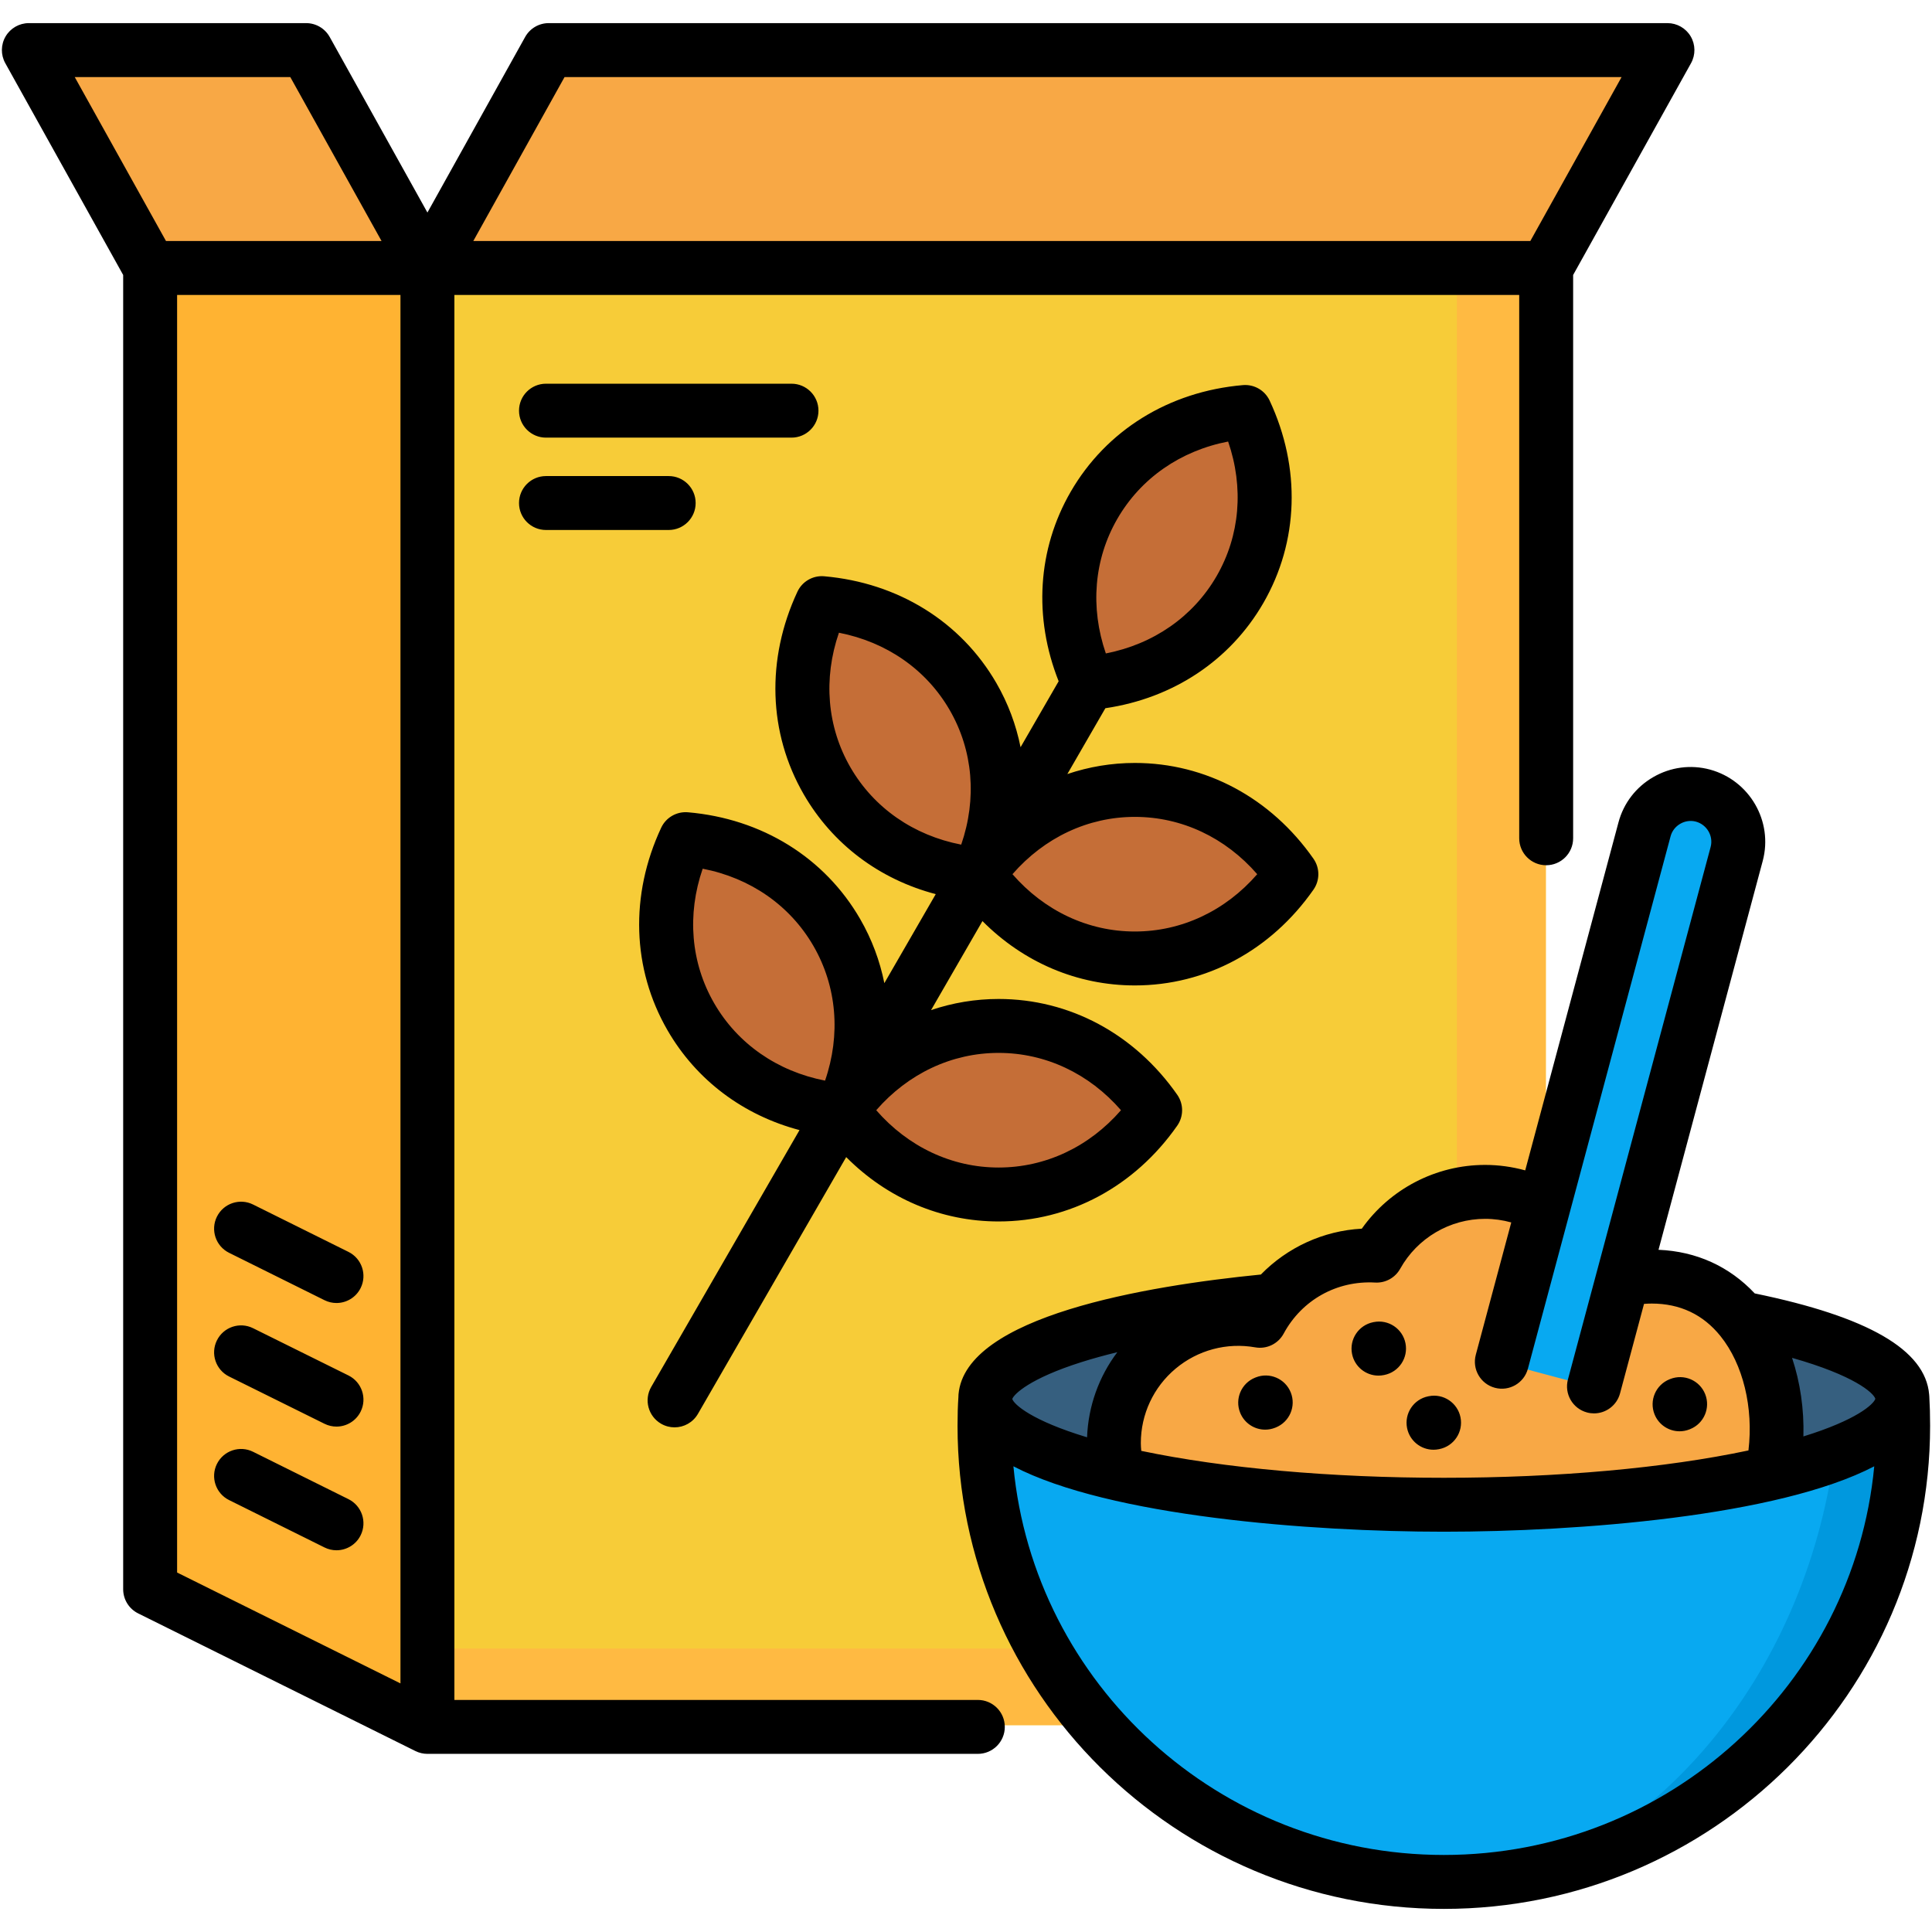 <svg xmlns="http://www.w3.org/2000/svg" id="Layer_1" viewBox="0 0 512 512"><g><g><path clip-rule="evenodd" d="m42.326 73.306h72.961 294.37v383.876h-294.37l-72.961-36.193z" fill="#f7cc38" fill-rule="evenodd"></path></g><g><path clip-rule="evenodd" d="m42.326 73.306h72.961v383.876l-72.961-36.193z" fill="#ffb332" fill-rule="evenodd"></path></g><g><path clip-rule="evenodd" d="m289.272 182.517c-6.951-14.879-7.009-32.172 1.408-46.735s23.411-23.152 39.784-24.588c6.951 14.908 7.038 32.2-1.379 46.764s-23.411 23.151-39.813 24.559z" fill="#c56e37" fill-rule="evenodd"></path></g><g><path clip-rule="evenodd" d="m260.232 232.843c-16.373-1.436-31.367-10.025-39.784-24.588-8.416-14.563-8.359-31.827-1.379-46.735 16.373 1.436 31.367 9.996 39.784 24.56 8.416 14.591 8.33 31.854 1.379 46.763z" fill="#c56e37" fill-rule="evenodd"></path></g><g><path clip-rule="evenodd" d="m260.232 232.843c9.422 13.472 24.359 22.175 41.191 22.175 16.804 0 31.741-8.704 41.191-22.175-9.45-13.472-24.387-22.175-41.191-22.175-16.833-.001-31.77 8.703-41.191 22.175z" fill="#c56e37" fill-rule="evenodd"></path></g><g><path clip-rule="evenodd" d="m224.383 294.917c-16.373-1.408-31.367-9.996-39.784-24.56-8.416-14.563-8.33-31.856-1.379-46.764 16.373 1.436 31.367 10.025 39.784 24.588 8.417 14.564 8.331 31.856 1.379 46.736z" fill="#c56e37" fill-rule="evenodd"></path></g><g><path clip-rule="evenodd" d="m224.383 294.917c9.45 13.472 24.387 22.175 41.191 22.175 16.833 0 31.769-8.704 41.191-22.175-9.422-13.472-24.358-22.175-41.191-22.175-16.804-.001-31.74 8.703-41.191 22.175z" fill="#c56e37" fill-rule="evenodd"></path></g><g><path clip-rule="evenodd" d="m441.57 16-31.913 57.306h-294.37l31.913-57.306z" fill="#f8a845" fill-rule="evenodd"></path></g><g><path clip-rule="evenodd" d="m42.326 73.306h72.961l-31.913-57.306h-72.961z" fill="#f8a845" fill-rule="evenodd"></path></g><g><path clip-rule="evenodd" d="m115.287 457.182h294.37v-383.876h-23.554v363.568h-270.816z" fill="#ffba42" fill-rule="evenodd"></path></g><g><path clip-rule="evenodd" d="m262.07 370.635c-.144 2.442-.201 4.883-.201 7.354 0 66.268 54.117 120.012 120.845 120.012 66.756 0 120.873-53.744 120.873-120.012 0-2.47-.057-4.912-.23-7.354 0-.115 0-.23 0-.345-1.35-15.109-54.835-27.288-120.644-27.288-65.779 0-119.294 12.179-120.615 27.288.001.115.001.23-.028.345z" fill="#08a9f1" fill-rule="evenodd"></path></g><g><path clip-rule="evenodd" d="m411.065 494.668c53.083-12.668 92.522-60.092 92.522-116.68 0-2.47-.057-4.912-.23-7.354 0-.115 0-.23 0-.345-.431-4.797-6.147-9.307-15.856-13.242 2.298 62.018-29.96 115.905-76.436 137.621z" fill="#0098de" fill-rule="evenodd"></path></g><g><path clip-rule="evenodd" d="m382.714 398.756c66.469 0 120.672-12.524 120.672-27.892 0-15.339-54.203-27.863-120.672-27.863-66.44 0-120.644 12.524-120.644 27.863 0 15.368 54.203 27.892 120.644 27.892z" fill="#365f7f" fill-rule="evenodd"></path></g><g><path clip-rule="evenodd" d="m295.908 383.101c0 2.758.402 5.429 1.149 7.985 21.859 5.084 52.164 8.244 85.657 8.244 33.866 0 64.458-3.246 86.375-8.416 3.045-14.046.316-30.247-8.273-40.703-5.458-6.607-13.242-10.944-23.411-10.944-4.28 0-8.388.833-12.122 2.355-3.591-14.161-16.431-24.617-31.683-24.617-12.265 0-22.98 6.75-28.552 16.746-10.542-.574-20.538 3.878-27.087 11.806-1.379 1.637-2.585 3.447-3.619 5.372-19.936-3.532-38.434 11.749-38.434 32.172z" fill="#f8a845" fill-rule="evenodd"></path></g><g><path clip-rule="evenodd" d="m450.906 212.161c6.664 1.781 10.657 8.704 8.876 15.368l-37.543 140.09-24.244-6.492 37.543-140.09c1.781-6.664 8.704-10.657 15.368-8.876z" fill="#08a9f1" fill-rule="evenodd"></path></g></g><path d="m259.139 450.5h-138.722v-372.336h282.189v143.988c0 3.946 3.199 7.146 7.146 7.146 3.946 0 7.146-3.199 7.146-7.146v-149.279l31.24-56.125c1.232-2.213 1.2-4.913-.084-7.097-1.283-2.184-3.627-3.524-6.16-3.524h-296.48c-2.593 0-4.982 1.405-6.244 3.67l-25.898 46.528-25.899-46.528c-1.261-2.266-3.651-3.67-6.244-3.67h-73.483c-2.533 0-4.877 1.341-6.16 3.524-1.284 2.184-1.316 4.884-.084 7.097l31.24 56.125v348.291c0 2.714 1.537 5.194 3.968 6.401l73.484 36.482c.987.49 2.075.745 3.177.745h145.868c3.946 0 7.146-3.199 7.146-7.146s-3.2-7.146-7.146-7.146zm-109.525-430.081h280.124l-24.187 43.454h-280.124zm-129.813 0h57.127l24.187 43.454h-57.126zm86.325 425.702-59.192-29.387v-338.57h59.192zm194.615-184.971c18.804 0 36.06-9.252 47.343-25.385 1.72-2.459 1.72-5.731 0-8.191-11.283-16.132-28.539-25.385-47.343-25.385-6.181 0-12.19 1.022-17.885 2.944l10.075-17.448c17.949-2.641 33.064-12.647 41.857-27.861 9.401-16.266 10.012-35.828 1.676-53.67-1.269-2.717-4.097-4.348-7.086-4.095-19.595 1.684-36.231 11.992-45.644 28.28-8.788 15.205-9.888 33.307-3.181 50.202l-10.093 17.481c-1.182-5.903-3.306-11.631-6.407-16.997-9.403-16.271-26.035-26.589-45.631-28.307-2.994-.263-5.831 1.375-7.101 4.098-8.33 17.864-7.719 37.435 1.678 53.694 7.652 13.24 20.076 22.527 34.982 26.445l-13.62 23.589c-1.186-5.904-3.311-11.633-6.413-17-9.413-16.287-26.049-26.595-45.644-28.28-2.988-.25-5.818 1.378-7.086 4.095-8.335 17.842-7.724 37.404 1.676 53.67 7.643 13.226 20.068 22.517 34.984 26.455l-39.296 68.058c-1.973 3.418-.802 7.788 2.615 9.762 1.125.65 2.354.959 3.567.959 2.469 0 4.871-1.282 6.195-3.574l39.29-68.048c10.877 10.948 25.131 17.058 40.387 17.058 18.804 0 36.06-9.252 47.343-25.385 1.72-2.459 1.72-5.731 0-8.191-11.283-16.132-28.539-25.385-47.343-25.385-6.185 0-12.198 1.024-17.896 2.948l13.619-23.588c10.877 10.943 25.129 17.052 40.382 17.052zm-4.633-123.661c6.217-10.758 16.742-18.038 29.356-20.478 4.198 12.166 3.157 24.921-3.05 35.661-6.211 10.749-16.735 18.036-29.356 20.498-4.194-12.184-3.154-24.946 3.05-35.681zm4.633 78.992c12.421 0 23.997 5.477 32.437 15.188-8.439 9.712-20.015 15.189-32.437 15.189-12.396 0-23.968-5.476-32.427-15.189 8.459-9.712 20.032-15.188 32.427-15.188zm-82.09 69.895c-12.636-2.46-23.17-9.748-29.384-20.499-6.207-10.741-7.247-23.495-3.05-35.661 12.615 2.44 23.14 9.72 29.357 20.478 6.212 10.75 7.263 23.511 3.077 35.682zm45.985-7.347c12.421 0 23.997 5.477 32.437 15.188-8.44 9.712-20.016 15.189-32.437 15.189-12.395 0-23.967-5.476-32.427-15.189 8.459-9.712 20.031-15.188 32.427-15.188zm-9.907-55.193c-12.614-2.44-23.139-9.72-29.356-20.478-6.204-10.736-7.244-23.498-3.05-35.681 12.62 2.462 23.145 9.749 29.356 20.497 6.208 10.742 7.248 23.496 3.05 35.662zm256.556 146.192c-.007-.129-.018-.258-.033-.386-.003-.042-.006-.085-.01-.127-1.021-11.798-16.151-20.556-46.218-26.747-6.736-7.173-15.465-11.14-25.501-11.561l27.615-103.045c2.807-10.5-3.461-21.365-13.998-24.226-5.09-1.36-10.417-.652-15.002 1.995-4.589 2.649-7.865 6.912-9.224 11.998l-24.717 92.231c-3.446-.945-7.021-1.449-10.619-1.449-13.064 0-25.231 6.379-32.688 16.899-10.171.534-19.735 4.958-26.747 12.151-30.384 3.008-78.315 11.031-80.128 31.747-.018.207-.027.415-.027.623v.071c-.158 2.33-.232 4.77-.232 7.654 0 70.589 57.818 128.018 128.885 128.018 71.052 0 128.857-57.428 128.857-128.018.002-2.811-.068-5.372-.213-7.828zm-199.755-7.314c5.88-4.929 13.579-6.989 21.118-5.654 3.037.542 6.072-.93 7.536-3.642 4.812-8.918 14.087-14.096 24.236-13.531 2.73.16 5.312-1.264 6.644-3.655 4.549-8.16 13.176-13.229 22.515-13.229 2.35 0 4.68.332 6.921.955l-9.397 35.066c-1.022 3.812 1.24 7.73 5.052 8.752 3.811 1.024 7.731-1.24 8.752-5.052l37.814-141.1c.374-1.399 1.285-2.577 2.564-3.315 1.281-.74 2.761-.94 4.138-.573 2.935.797 4.688 3.819 3.909 6.732l-37.812 141.095c-1.021 3.812 1.24 7.73 5.052 8.752.619.167 1.242.246 1.854.246 3.155 0 6.042-2.105 6.898-5.298l6.357-23.721c.677-.052 1.357-.087 2.044-.087 7.484 0 13.612 2.898 18.213 8.612 6.031 7.49 8.773 19.017 7.419 30.313-22.002 4.673-50.586 7.248-80.716 7.248-29.893 0-58.257-2.533-80.19-7.133-.072-.699-.121-1.391-.121-2.067.002-7.628 3.355-14.813 9.2-19.714zm-43.253 7.992c.466-1.257 4.602-5.394 18.344-9.74 2.924-.925 6.1-1.8 9.483-2.626-4.888 6.473-7.708 14.316-8.021 22.557-14.709-4.439-19.35-8.717-19.81-10.128.001-.021.003-.042.004-.063zm114.366 120.876c-59.542 0-108.615-45.302-114.08-102.998 25.501 13.293 78.802 17.335 114.08 17.335 35.269 0 88.555-4.042 114.052-17.333-5.465 57.694-54.526 102.996-114.052 102.996zm95.276-110.914c.202-7.181-.838-14.324-3.007-20.822 16.448 4.647 21.6 9.272 22.076 10.851-.48 1.465-4.991 5.624-19.069 9.971zm-149.27-6.292c-1.466-3.664.317-7.823 3.981-9.289l.145-.058c3.661-1.465 7.823.316 9.289 3.981 1.466 3.664-.317 7.823-3.981 9.289l-.144.058c-.87.348-1.768.513-2.652.513-2.836 0-5.52-1.7-6.638-4.494zm29.657-15.578c-.771-3.871 1.741-7.634 5.611-8.405l.145-.029c3.871-.771 7.633 1.741 8.405 5.611.771 3.871-1.741 7.634-5.611 8.405l-.145.029c-.471.094-.942.139-1.404.139-3.339.001-6.324-2.35-7.001-5.75zm14.582 19.649c-.774-3.87 1.736-7.635 5.606-8.409l.145-.029c3.869-.779 7.634 1.736 8.409 5.606.774 3.87-1.736 7.635-5.606 8.409l-.145.029c-.473.095-.944.14-1.409.14-3.337 0-6.32-2.349-7-5.746zm65.581-3.637c-1.466-3.664.317-7.822 3.981-9.289l.145-.058c3.661-1.464 7.822.316 9.289 3.981 1.466 3.664-.317 7.823-3.981 9.289l-.145.058c-.87.348-1.768.513-2.652.513-2.835 0-5.519-1.7-6.637-4.494zm-380.983 13.147c1.755-3.535 6.042-4.979 9.578-3.222l25.286 12.555c3.535 1.755 4.978 6.043 3.222 9.578-1.248 2.514-3.777 3.969-6.406 3.969-1.067 0-2.151-.24-3.172-.747l-25.286-12.556c-3.534-1.754-4.977-6.042-3.222-9.577zm38.09-13.873c-1.247 2.517-3.778 3.975-6.409 3.975-1.065 0-2.147-.239-3.167-.744l-25.286-12.527c-3.537-1.752-4.983-6.039-3.231-9.575 1.752-3.537 6.038-4.985 9.575-3.231l25.286 12.527c3.537 1.752 4.983 6.039 3.232 9.575zm-38.09-51.655c1.755-3.535 6.042-4.978 9.578-3.222l25.286 12.556c3.535 1.755 4.978 6.043 3.222 9.578-1.248 2.514-3.777 3.969-6.406 3.969-1.067 0-2.151-.24-3.172-.747l-25.286-12.556c-3.534-1.755-4.977-6.043-3.222-9.578zm80.058-213.599c0-3.946 3.199-7.146 7.146-7.146h65.065c3.946 0 7.146 3.199 7.146 7.146 0 3.946-3.199 7.146-7.146 7.146h-65.065c-3.947 0-7.146-3.199-7.146-7.146zm0 24.475c0-3.946 3.199-7.146 7.146-7.146h32.518c3.946 0 7.146 3.199 7.146 7.146s-3.199 7.146-7.146 7.146h-32.518c-3.947 0-7.146-3.199-7.146-7.146z"></path></svg>